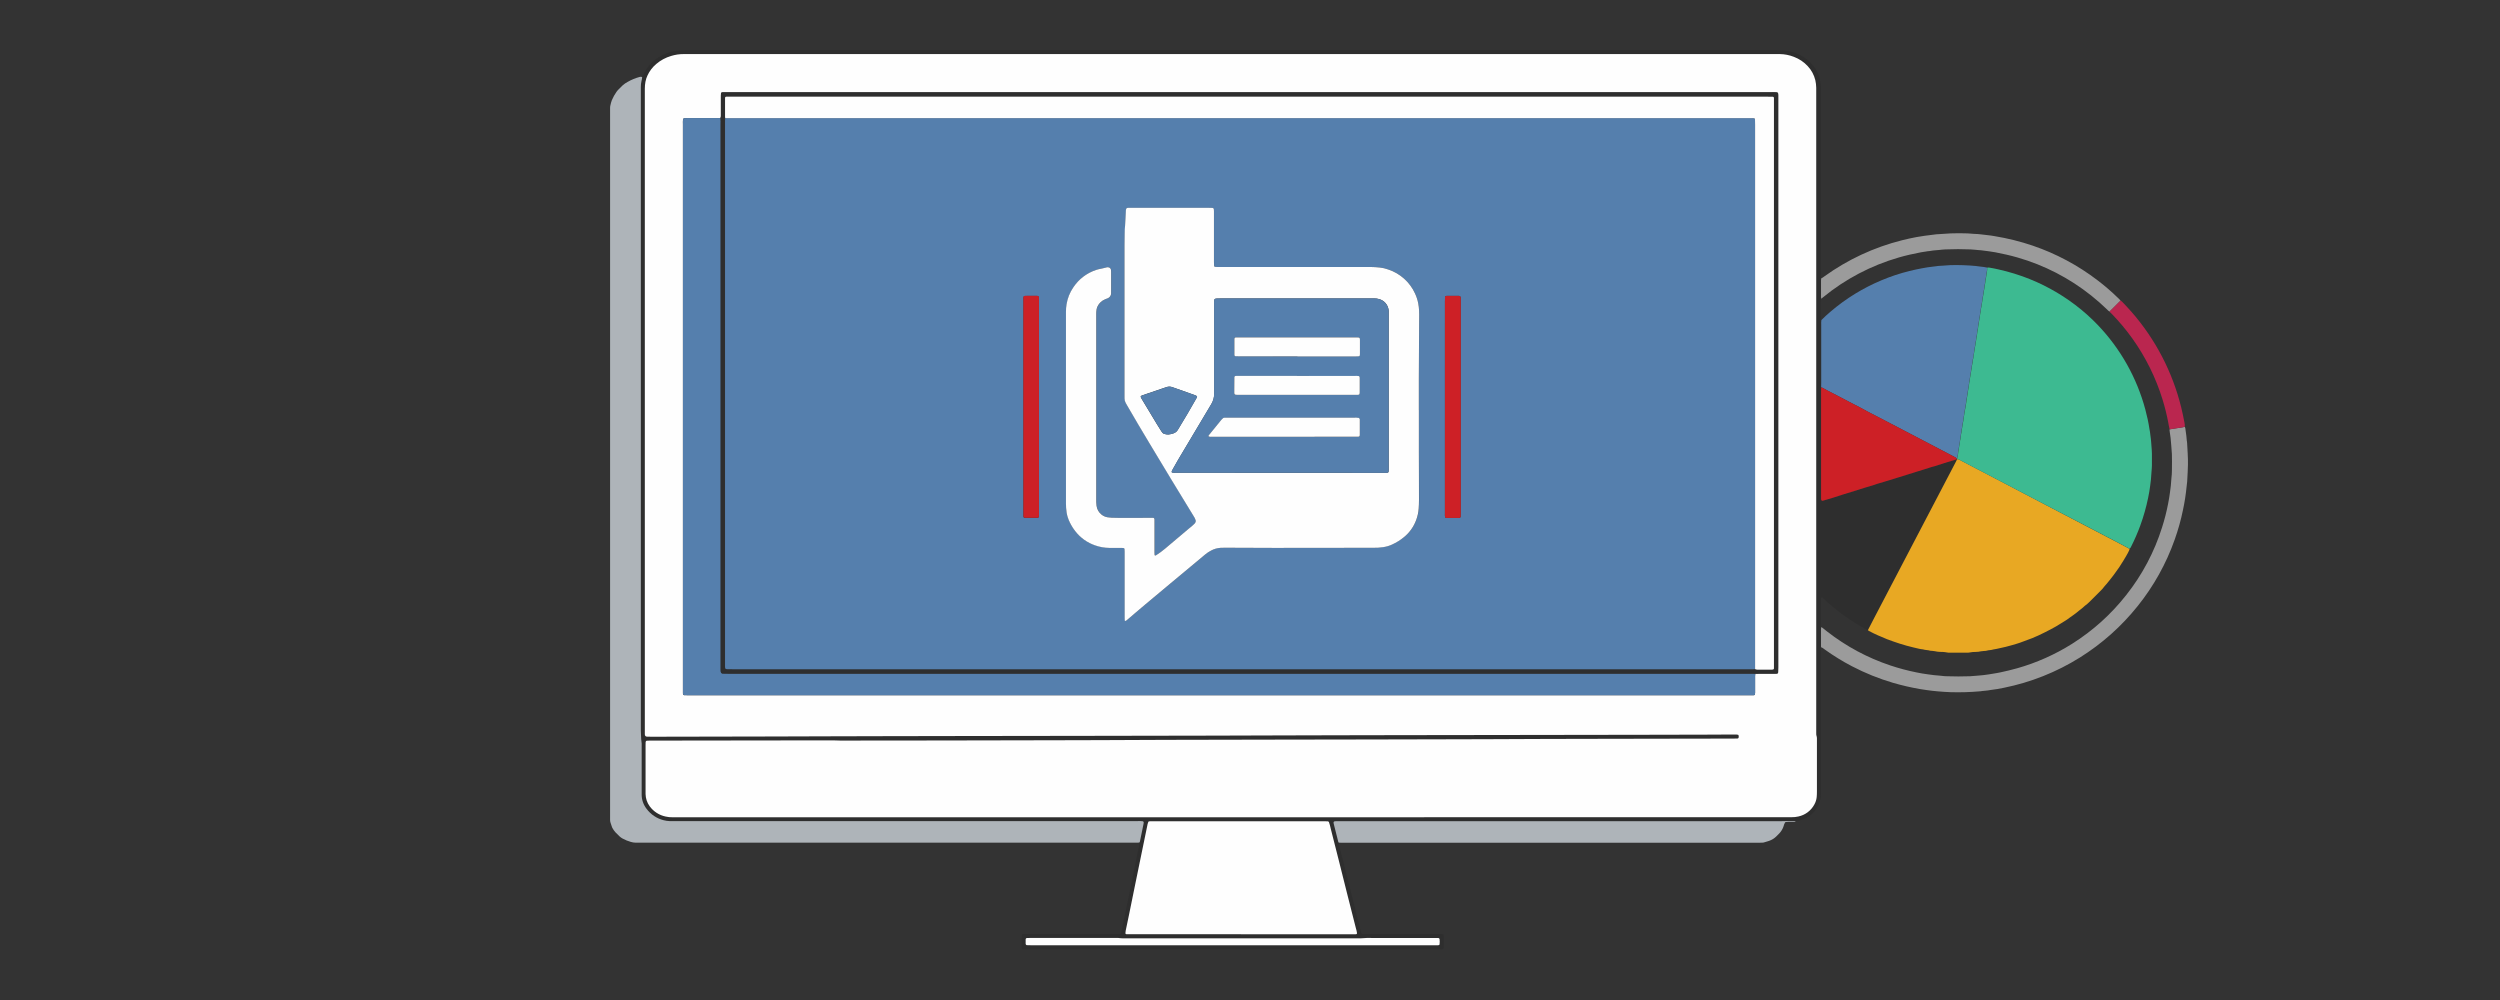 <?xml version="1.0" encoding="UTF-8"?>
<svg width="250px" height="100px" viewBox="0 0 250 100" version="1.1" xmlns="http://www.w3.org/2000/svg" xmlns:xlink="http://www.w3.org/1999/xlink">
    <rect x="0" y="0" width="250" height="100" fill="#333333" stroke="none"/>
    <!-- Generator: Sketch 53.2 (72643) - https://sketchapp.com -->
    <title>img-icon-product-content</title>
    <desc>Created with Sketch.</desc>
    <g id="img-icon-product-content" stroke="none" stroke-width="1" fill="none" fill-rule="evenodd">
        <g id="contendevelopment" transform="translate(61, 5)" fill-rule="nonzero">
            <path d="M121.111,59.725 C121.111,59.89 121.098,60.056 121.098,60.22 L121.098,69.208 L121.098,74.039 L121.098,74.4 C121.094,75.516 120.405,76.516 119.364,76.917 C119.112,77.018 118.848,77.084 118.578,77.112 C118.563,77.108 118.548,77.105 118.533,77.103 C118.217,77.103 117.9,77.089 117.585,77.103 C117.345,77.113 117.104,77.118 116.863,77.118 L73.071,77.118 L72.574,77.118 C72.529,77.118 72.484,77.127 72.446,77.13 C72.403,77.144 72.371,77.179 72.361,77.223 C72.361,77.266 72.365,77.309 72.372,77.351 C72.526,77.964 72.68,78.577 72.836,79.19 C72.848,79.217 72.864,79.242 72.883,79.264 C72.88,79.37 72.895,79.475 72.927,79.576 C73.085,80.204 73.245,80.831 73.405,81.458 C73.631,82.349 73.856,83.239 74.08,84.129 C74.304,85.019 74.526,85.911 74.746,86.804 C74.86,87.257 74.974,87.71 75.088,88.161 C75.099,88.205 75.117,88.246 75.13,88.29 C75.149,88.347 75.199,88.388 75.258,88.396 L75.71,88.396 L82.808,88.396 C82.958,88.396 83.108,88.396 83.258,88.407 C83.319,88.415 83.366,88.465 83.37,88.526 L83.37,89.791 C83.367,89.869 83.302,89.93 83.224,89.928 L83.091,89.935 L41.771,89.935 C41.605,89.935 41.44,89.935 41.274,89.926 C41.231,89.916 41.194,89.887 41.174,89.847 C41.155,89.68 41.151,88.703 41.174,88.493 C41.182,88.464 41.202,88.439 41.228,88.425 C41.254,88.41 41.283,88.403 41.313,88.403 L41.765,88.403 L50.807,88.403 C51.124,88.403 51.086,88.403 51.154,88.111 C51.237,87.76 51.3,87.404 51.373,87.05 C51.483,86.519 51.592,85.988 51.702,85.458 C51.802,84.971 51.902,84.485 52.001,83.998 C52.113,83.452 52.227,82.907 52.337,82.361 C52.443,81.847 52.544,81.334 52.649,80.811 C52.721,80.457 52.798,80.104 52.87,79.751 C52.897,79.622 52.919,79.484 52.94,79.35 C52.943,79.32 52.943,79.29 52.94,79.26 C52.969,79.226 52.989,79.185 52.997,79.141 L53.243,77.946 C53.282,77.754 53.322,77.56 53.361,77.37 C53.367,77.326 53.371,77.281 53.372,77.236 C53.363,77.192 53.334,77.155 53.294,77.136 C53.115,77.111 52.934,77.105 52.753,77.118 L6.228,77.118 L5.957,77.118 C5.762,77.11 5.568,77.082 5.378,77.033 C4.683,76.864 4.07,76.455 3.648,75.877 C3.33,75.468 3.16,74.965 3.165,74.447 L3.165,74.04 L3.165,69.79 C3.184,69.505 3.168,69.217 3.117,68.935 C3.117,68.649 3.081,68.365 3.081,68.079 L3.081,4.106 L3.081,3.699 C3.081,3.503 3.102,3.307 3.144,3.116 C3.183,2.986 3.206,2.852 3.212,2.717 C3.264,2.643 3.307,2.564 3.341,2.48 C3.684,1.684 4.286,1.027 5.05,0.616 C5.457,0.387 5.897,0.22 6.354,0.122 C6.709,0.052 7.069,0.014 7.431,0.009 L7.793,0.009 L116.492,0.009 C116.793,0.009 117.094,0.009 117.39,0.035 C117.993,0.084 118.578,0.259 119.109,0.548 C119.563,0.79 119.963,1.12 120.288,1.519 C120.615,1.916 120.85,2.38 120.977,2.878 C121.049,3.14 121.088,3.411 121.092,3.682 L121.092,4.179 L121.092,22.31 C121.08,22.49 121.087,22.672 121.112,22.85 C121.112,22.925 121.096,22.999 121.096,23.075 L121.096,24.654 C121.096,24.729 121.105,24.805 121.11,24.879 C121.11,24.983 121.093,25.087 121.093,25.191 L121.093,26.667 C121.092,26.742 121.095,26.817 121.102,26.891 C121.11,26.935 121.122,26.977 121.137,27.019 C121.117,27.184 121.112,27.349 121.12,27.515 L121.12,33.292 C121.12,33.443 121.114,33.593 121.11,33.743 C121.11,33.924 121.098,34.105 121.098,34.285 L121.098,38.988 L121.098,44.508 L121.098,44.779 L121.098,44.915 C121.098,45.044 121.183,45.118 121.298,45.078 C121.598,44.976 121.906,44.902 122.206,44.806 C122.607,44.678 123.007,44.549 123.412,44.421 C123.873,44.284 124.331,44.133 124.792,43.995 C125.209,43.866 125.62,43.72 126.042,43.61 C126.275,43.547 126.499,43.459 126.731,43.387 C126.962,43.316 127.193,43.259 127.423,43.182 C127.839,43.054 128.252,42.911 128.672,42.797 C129.092,42.683 129.474,42.54 129.879,42.423 C130.369,42.279 130.852,42.106 131.344,41.967 C131.72,41.861 132.084,41.711 132.466,41.625 C133.122,41.401 133.787,41.211 134.447,41.002 C134.517,40.974 134.589,40.954 134.664,40.94 L134.7,40.94 C134.66,41.021 134.623,41.103 134.58,41.183 L133.724,42.824 L131.622,46.848 L129.552,50.808 L127.003,55.687 C126.815,56.047 126.625,56.406 126.438,56.767 C126.223,57.18 126.009,57.594 125.796,58.01 C125.694,57.983 125.598,57.94 125.511,57.881 C124.018,57.071 122.637,56.07 121.402,54.904 C121.337,54.842 121.274,54.784 121.201,54.725 C121.188,54.721 121.175,54.721 121.162,54.725 C121.147,54.728 121.134,54.734 121.123,54.745 C121.114,54.757 121.109,54.771 121.11,54.786 L121.11,57.578 C121.114,57.622 121.121,57.665 121.133,57.707 C121.113,57.794 121.104,57.884 121.108,57.974 L121.108,59.635 C121.107,59.665 121.108,59.695 121.111,59.725 L121.111,59.725 Z M62.219,76.726 L117.702,76.726 L118.199,76.726 C118.41,76.729 118.621,76.706 118.827,76.658 C119.517,76.517 120.109,76.074 120.438,75.451 C120.563,75.226 120.642,74.979 120.669,74.723 C120.688,74.528 120.696,74.332 120.694,74.136 L120.694,69.071 L120.694,68.801 C120.695,68.757 120.688,68.713 120.673,68.672 C120.631,68.559 120.614,68.438 120.623,68.318 L120.623,67.821 L120.623,4.334 L120.623,3.791 C120.622,3.535 120.591,3.28 120.533,3.03 C120.406,2.501 120.143,2.014 119.771,1.618 C119.39,1.207 118.919,0.89 118.394,0.693 C117.944,0.517 117.466,0.422 116.982,0.415 L116.439,0.415 L7.823,0.415 L7.371,0.415 C6.948,0.414 6.528,0.476 6.124,0.601 C5.572,0.76 5.06,1.035 4.623,1.408 C4.253,1.717 3.954,2.102 3.748,2.538 C3.65,2.742 3.58,2.958 3.54,3.18 C3.499,3.402 3.478,3.628 3.479,3.854 L3.479,4.216 L3.479,67.929 L3.479,68.381 C3.479,68.426 3.479,68.471 3.487,68.516 C3.507,68.589 3.565,68.646 3.639,68.664 C3.804,68.664 3.97,68.676 4.135,68.676 L16.075,68.652 C17.958,68.647 19.842,68.641 21.725,68.634 L27.512,68.618 L34.612,68.605 L47.451,68.587 C51.717,68.581 55.982,68.573 60.247,68.564 C62.614,68.559 64.98,68.552 67.346,68.543 L73.089,68.527 L78.787,68.517 L88.78,68.503 L103.296,68.481 C105.391,68.481 107.488,68.476 109.587,68.467 C110.204,68.467 110.823,68.46 111.441,68.458 L112.662,68.458 C112.705,68.461 112.748,68.468 112.79,68.478 C112.821,68.484 112.845,68.507 112.85,68.537 C112.87,68.61 112.873,68.686 112.858,68.759 C112.858,68.793 112.802,68.852 112.772,68.852 C112.622,68.852 112.47,68.861 112.32,68.862 L108.116,68.869 L96.721,68.889 C95.455,68.889 94.189,68.893 92.923,68.899 L87.769,68.921 L83.564,68.933 L75.786,68.951 L67.105,68.965 L56.795,68.985 L54.217,68.993 L49.062,69.016 C47.66,69.021 46.259,69.025 44.857,69.028 L35.904,69.046 L28.126,69.059 C27.162,69.059 26.2,69.065 25.232,69.059 C24.264,69.052 23.273,69.088 22.295,69.039 C22.099,69.03 21.903,69.039 21.707,69.039 L7.689,69.059 L3.936,69.065 C3.847,69.065 3.757,69.065 3.665,69.075 C3.605,69.089 3.56,69.141 3.558,69.204 C3.558,69.309 3.551,69.414 3.551,69.52 L3.551,74.131 L3.551,74.402 C3.559,74.842 3.703,75.27 3.963,75.624 C4.35,76.153 4.918,76.519 5.559,76.651 C5.78,76.703 6.006,76.728 6.232,76.723 L6.775,76.723 L62.219,76.726 Z M63.105,88.418 L74.54,88.418 C74.569,88.418 74.599,88.412 74.629,88.409 C74.674,88.4 74.705,88.361 74.705,88.316 C74.68,88.137 74.639,87.961 74.584,87.789 C74.303,86.666 74.014,85.544 73.731,84.42 C73.447,83.297 73.161,82.143 72.874,81.005 C72.61,79.955 72.344,78.905 72.076,77.856 C72.031,77.635 71.972,77.417 71.897,77.204 C71.875,77.165 71.838,77.137 71.795,77.127 C71.674,77.127 71.553,77.119 71.434,77.119 L54.257,77.119 L53.986,77.119 C53.956,77.121 53.926,77.126 53.897,77.133 C53.867,77.136 53.841,77.156 53.829,77.184 C53.802,77.254 53.778,77.326 53.76,77.399 C53.691,77.722 53.632,78.047 53.56,78.372 L53.123,80.494 L52.833,81.906 L52.497,83.542 C52.394,84.044 52.292,84.545 52.191,85.047 C52.09,85.549 51.988,86.05 51.884,86.551 C51.78,87.053 51.674,87.553 51.571,88.054 C51.553,88.141 51.55,88.232 51.54,88.322 C51.545,88.366 51.578,88.402 51.622,88.411 L52.074,88.411 L63.105,88.418 Z M62.281,89.526 L82.31,89.526 L82.806,89.526 C82.836,89.528 82.865,89.522 82.892,89.51 C82.92,89.496 82.94,89.473 82.95,89.444 C82.974,89.265 82.974,89.084 82.95,88.905 C82.935,88.846 82.883,88.804 82.822,88.801 L82.37,88.801 L76.31,88.801 C75.904,88.784 75.496,88.795 75.092,88.834 C74.956,88.844 74.82,88.844 74.685,88.834 L51.267,88.834 C51.207,88.838 51.146,88.835 51.087,88.827 C50.908,88.797 50.727,88.787 50.546,88.797 L42.045,88.797 C41.924,88.797 41.803,88.797 41.682,88.806 C41.653,88.811 41.625,88.826 41.605,88.848 C41.584,88.87 41.571,88.898 41.567,88.928 L41.567,89.38 C41.567,89.394 41.575,89.409 41.576,89.424 C41.577,89.438 41.638,89.516 41.662,89.517 C41.828,89.517 41.993,89.529 42.159,89.529 L62.281,89.526 Z" id="Shape" fill="#2E2E2E"></path>
            <path d="M3.214,2.71 C3.208,2.846 3.185,2.98 3.146,3.11 C3.103,3.301 3.082,3.496 3.083,3.692 L3.083,4.099 L3.083,68.073 C3.083,68.359 3.117,68.643 3.119,68.929 C3.169,69.211 3.185,69.498 3.166,69.784 L3.166,74.034 L3.166,74.441 C3.161,74.958 3.332,75.462 3.649,75.871 C4.071,76.449 4.684,76.858 5.379,77.026 C5.569,77.075 5.763,77.104 5.958,77.111 L6.229,77.111 L52.751,77.111 C52.931,77.099 53.112,77.105 53.291,77.129 C53.332,77.148 53.361,77.185 53.37,77.229 C53.368,77.274 53.364,77.319 53.358,77.364 C53.321,77.557 53.28,77.749 53.24,77.939 L52.995,79.135 C52.986,79.179 52.966,79.22 52.937,79.254 C52.862,79.254 52.787,79.267 52.712,79.268 L52.305,79.268 L3.297,79.268 L2.574,79.268 C2.409,79.266 2.245,79.24 2.086,79.192 C1.796,79.112 1.516,78.997 1.253,78.851 C1.147,78.794 1.048,78.724 0.96,78.642 C0.82,78.505 0.682,78.367 0.542,78.229 C0.423,78.093 0.32,77.944 0.232,77.785 C0.21,77.745 0.194,77.701 0.182,77.657 C0.139,77.528 0.096,77.4 0.054,77.272 C0.025,77.186 0.01,77.096 0.009,77.006 L0.009,76.78 L0.009,76.418 L0.009,6.436 L0.009,5.803 C0.007,5.713 0.017,5.623 0.039,5.535 C0.075,5.358 0.125,5.184 0.187,5.015 C0.312,4.724 0.466,4.446 0.647,4.187 C0.69,4.125 0.737,4.066 0.787,4.01 C0.945,3.848 1.104,3.687 1.268,3.533 C1.415,3.404 1.576,3.291 1.749,3.198 C2.14,2.973 2.56,2.8 2.997,2.685 C3.07,2.666 3.147,2.675 3.214,2.71 L3.214,2.71 Z" id="Shape" fill="#AEB4B9"></path>
            <path d="M72.878,79.269 C72.859,79.247 72.843,79.222 72.831,79.195 C72.675,78.582 72.52,77.969 72.367,77.356 C72.36,77.314 72.356,77.271 72.356,77.228 C72.366,77.185 72.398,77.15 72.44,77.136 C72.485,77.136 72.53,77.123 72.569,77.123 L73.066,77.123 L116.857,77.123 C117.098,77.123 117.339,77.118 117.58,77.109 C117.896,77.096 118.212,77.109 118.528,77.109 C118.543,77.11 118.558,77.113 118.573,77.118 C118.527,77.157 118.469,77.181 118.408,77.183 L117.82,77.183 C117.745,77.183 117.67,77.188 117.596,77.197 C117.55,77.202 117.509,77.23 117.49,77.273 C117.466,77.328 117.437,77.381 117.416,77.437 C117.395,77.494 117.37,77.58 117.347,77.652 C117.26,77.909 117.117,78.144 116.929,78.341 C116.827,78.451 116.716,78.554 116.61,78.661 C116.413,78.849 116.178,78.992 115.922,79.082 C115.879,79.099 115.836,79.11 115.793,79.124 C115.296,79.276 115.436,79.264 114.955,79.272 L114.458,79.272 L73.334,79.272 C73.179,79.278 73.028,79.271 72.878,79.269 Z" id="Shape" fill="#AEB4B9"></path>
            <path d="M121.111,59.725 C121.106,59.696 121.102,59.666 121.101,59.636 L121.101,57.975 C121.097,57.885 121.105,57.795 121.125,57.708 C121.166,57.728 121.205,57.75 121.242,57.776 C121.396,57.897 121.546,58.021 121.702,58.142 C123.603,59.629 125.745,60.78 128.035,61.545 C128.892,61.831 129.765,62.063 130.65,62.241 C131.035,62.32 131.421,62.388 131.806,62.436 C132.191,62.485 132.576,62.549 132.973,62.565 C133.033,62.568 133.093,62.574 133.152,62.584 C133.332,62.609 133.512,62.622 133.693,62.625 C134.463,62.652 135.231,62.652 135.996,62.625 C136.433,62.608 136.865,62.544 137.302,62.516 C137.317,62.516 137.332,62.516 137.347,62.51 C137.511,62.488 137.676,62.468 137.84,62.444 C138.004,62.42 138.167,62.393 138.33,62.364 C138.568,62.323 138.807,62.29 139.042,62.236 C139.6,62.115 140.157,61.986 140.711,61.829 C142.653,61.279 144.506,60.454 146.213,59.378 C148.284,58.074 150.115,56.424 151.626,54.499 C153.22,52.488 154.431,50.202 155.202,47.754 C155.45,46.98 155.652,46.192 155.807,45.394 C155.889,44.996 155.952,44.594 156.004,44.191 C156.057,43.788 156.119,43.355 156.133,42.933 C156.134,42.888 156.138,42.843 156.144,42.798 C156.176,42.543 156.192,42.285 156.192,42.028 C156.192,41.742 156.201,41.455 156.199,41.169 C156.209,40.657 156.186,40.145 156.133,39.636 C156.133,39.591 156.126,39.546 156.122,39.501 C156.092,39.02 156.037,38.541 155.958,38.066 C155.955,38.023 155.955,37.98 155.958,37.937 C156.19,37.907 156.419,37.856 156.651,37.827 C156.854,37.801 157.056,37.758 157.259,37.733 C157.331,37.721 157.403,37.704 157.473,37.683 C157.498,37.721 157.516,37.762 157.528,37.805 C157.564,38.149 157.639,38.489 157.657,38.832 C157.657,38.938 157.682,39.042 157.694,39.146 C157.702,39.206 157.709,39.265 157.713,39.325 C157.747,40.033 157.809,40.738 157.795,41.446 C157.795,41.703 157.779,41.96 157.767,42.217 C157.761,42.382 157.749,42.548 157.741,42.713 C157.735,43 157.712,43.285 157.671,43.568 C157.671,43.598 157.663,43.629 157.66,43.658 C157.586,44.437 157.466,45.212 157.302,45.977 C157.094,46.994 156.814,47.996 156.465,48.974 C155.614,51.378 154.364,53.621 152.766,55.609 C151.144,57.637 149.191,59.376 146.989,60.753 C144.66,62.208 142.088,63.232 139.396,63.777 C138.955,63.873 138.509,63.947 138.061,63.998 C137.706,64.076 137.342,64.072 136.986,64.135 L136.941,64.135 C135.981,64.219 135.016,64.246 134.052,64.217 C133.631,64.197 133.209,64.179 132.79,64.136 C132.417,64.099 132.041,64.069 131.67,64.008 C131.448,63.969 131.223,63.942 131.001,63.906 C130.096,63.75 129.201,63.543 128.32,63.288 C126.89,62.868 125.504,62.309 124.183,61.619 C123.249,61.13 122.35,60.577 121.494,59.962 C121.408,59.901 121.324,59.834 121.237,59.779 C121.197,59.757 121.154,59.739 121.111,59.725 L121.111,59.725 Z" id="Shape" fill="#9B9B9B"></path>
            <path d="M121.116,24.87 C121.116,24.796 121.102,24.72 121.102,24.645 L121.102,23.066 C121.102,22.992 121.114,22.917 121.119,22.842 C121.228,22.789 121.33,22.724 121.423,22.648 C123.762,20.958 126.401,19.73 129.199,19.027 C129.682,18.906 130.166,18.796 130.655,18.707 C130.921,18.659 131.189,18.616 131.458,18.579 C131.816,18.523 132.177,18.499 132.534,18.442 C132.563,18.442 132.594,18.434 132.624,18.431 C133.105,18.399 133.585,18.361 134.067,18.339 C134.624,18.315 135.182,18.321 135.736,18.339 C135.872,18.339 136.007,18.357 136.141,18.366 C136.231,18.372 136.321,18.386 136.412,18.388 C136.865,18.395 137.311,18.467 137.763,18.516 C138.003,18.539 138.242,18.576 138.479,18.618 C139.772,18.831 141.046,19.149 142.287,19.57 C144.616,20.366 146.8,21.534 148.754,23.029 C149.475,23.577 150.161,24.168 150.808,24.801 C150.9,24.879 150.982,24.968 151.054,25.065 L149.957,26.16 C149.855,26.097 149.763,26.018 149.684,25.927 C149.186,25.444 148.665,24.987 148.123,24.555 C145.937,22.81 143.427,21.515 140.738,20.745 C140.014,20.536 139.279,20.375 138.54,20.231 C138.333,20.192 138.125,20.156 137.916,20.133 C137.542,20.093 137.171,20.021 136.794,20.004 C136.719,20.004 136.643,19.987 136.569,19.981 C136.403,19.967 136.239,19.949 136.073,19.941 C135.23,19.905 134.387,19.905 133.543,19.941 C133.437,19.943 133.332,19.949 133.227,19.962 C132.81,20.023 132.385,20.017 131.97,20.103 C131.684,20.12 131.405,20.198 131.121,20.225 C130.368,20.37 129.618,20.533 128.88,20.748 C126.108,21.548 123.528,22.905 121.297,24.735 C121.244,24.789 121.183,24.834 121.116,24.87 L121.116,24.87 Z" id="Shape" fill="#9B9B9B"></path>
            <path d="M149.956,26.154 L151.052,25.059 C151.134,25.1 151.207,25.157 151.265,25.227 C151.562,25.547 151.865,25.86 152.153,26.189 C154.547,28.928 156.25,32.201 157.12,35.734 C157.248,36.231 157.341,36.732 157.441,37.233 C157.477,37.379 157.49,37.53 157.479,37.681 C157.409,37.701 157.337,37.718 157.265,37.731 C157.061,37.755 156.861,37.797 156.658,37.824 C156.425,37.854 156.196,37.904 155.964,37.935 C155.896,37.704 155.868,37.465 155.822,37.229 C155.677,36.476 155.492,35.732 155.269,34.999 C154.595,32.793 153.567,30.711 152.225,28.836 C151.611,27.98 150.935,27.17 150.202,26.413 C150.11,26.337 150.027,26.25 149.956,26.154 L149.956,26.154 Z" id="Shape" fill="#BA264F"></path>
            <path d="M62.219,76.726 L6.78,76.726 L6.237,76.726 C6.011,76.73 5.785,76.706 5.564,76.654 C4.923,76.521 4.355,76.155 3.968,75.627 C3.707,75.271 3.564,74.841 3.558,74.4 L3.558,74.129 L3.558,69.517 C3.558,69.412 3.558,69.306 3.564,69.201 C3.567,69.139 3.611,69.086 3.672,69.073 C3.762,69.073 3.852,69.062 3.943,69.062 L7.696,69.056 L21.713,69.037 C21.909,69.037 22.106,69.029 22.301,69.037 C23.281,69.084 24.259,69.052 25.239,69.056 C26.218,69.06 27.164,69.056 28.132,69.056 L35.91,69.043 L44.864,69.025 C46.266,69.025 47.667,69.021 49.069,69.014 L54.223,68.991 L56.801,68.983 L67.111,68.962 L75.793,68.948 L83.57,68.93 L87.775,68.919 L92.93,68.897 C94.196,68.892 95.462,68.888 96.728,68.887 L108.122,68.866 L112.327,68.86 C112.477,68.86 112.628,68.86 112.779,68.849 C112.808,68.849 112.859,68.789 112.865,68.757 C112.879,68.683 112.876,68.607 112.857,68.535 C112.851,68.505 112.827,68.481 112.797,68.476 C112.754,68.466 112.711,68.459 112.668,68.455 L111.447,68.455 C110.83,68.455 110.211,68.463 109.593,68.464 C107.498,68.469 105.401,68.474 103.302,68.478 L88.787,68.5 L78.793,68.514 L73.095,68.525 L67.352,68.54 C64.986,68.547 62.62,68.554 60.254,68.562 C55.988,68.571 51.722,68.579 47.457,68.585 L34.619,68.603 L27.519,68.616 L21.731,68.631 C19.848,68.637 17.965,68.643 16.082,68.649 L4.142,68.673 C3.976,68.673 3.811,68.673 3.645,68.662 C3.571,68.645 3.513,68.59 3.491,68.518 C3.491,68.473 3.483,68.428 3.483,68.383 L3.483,67.931 L3.483,4.219 L3.483,3.857 C3.482,3.631 3.502,3.405 3.544,3.183 C3.584,2.96 3.654,2.745 3.751,2.541 C3.955,2.102 4.252,1.713 4.622,1.401 C5.059,1.028 5.571,0.752 6.123,0.593 C6.527,0.469 6.947,0.406 7.369,0.407 L7.821,0.407 L116.438,0.407 L116.981,0.407 C117.464,0.415 117.943,0.509 118.393,0.686 C118.917,0.883 119.389,1.199 119.769,1.61 C120.142,2.007 120.405,2.493 120.532,3.022 C120.59,3.272 120.62,3.527 120.622,3.784 L120.622,4.327 L120.622,67.813 L120.622,68.31 C120.613,68.43 120.63,68.551 120.672,68.664 C120.686,68.706 120.693,68.749 120.692,68.793 L120.692,69.064 L120.692,74.129 C120.695,74.325 120.686,74.52 120.668,74.715 C120.641,74.971 120.562,75.219 120.437,75.443 C120.107,76.066 119.516,76.509 118.826,76.65 C118.62,76.698 118.409,76.721 118.198,76.718 L117.701,76.718 L62.219,76.726 Z M114.529,62.376 C114.679,62.376 114.83,62.367 114.98,62.366 L116.472,62.366 C116.548,62.366 116.623,62.366 116.698,62.359 C116.759,62.352 116.807,62.304 116.815,62.243 C116.815,62.077 116.825,61.911 116.825,61.746 L116.825,4.87 L116.825,4.508 C116.825,4.463 116.825,4.418 116.818,4.373 C116.818,4.357 116.81,4.343 116.807,4.329 C116.789,4.289 116.755,4.257 116.714,4.242 C116.534,4.223 116.353,4.219 116.173,4.229 L11.28,4.229 C11.251,4.229 11.221,4.238 11.192,4.241 C11.149,4.254 11.116,4.289 11.106,4.333 C11.106,4.408 11.094,4.483 11.094,4.558 L11.094,6.321 L11.094,6.636 C11.086,6.696 11.072,6.755 11.054,6.812 L10.783,6.812 L7.837,6.812 C7.701,6.812 7.566,6.812 7.43,6.821 C7.368,6.825 7.316,6.869 7.301,6.929 C7.285,7.094 7.281,7.26 7.289,7.426 L7.289,63.939 L7.289,64.346 C7.293,64.375 7.299,64.404 7.307,64.433 C7.325,64.473 7.359,64.504 7.402,64.518 C7.583,64.518 7.762,64.528 7.943,64.528 L113.88,64.528 L114.332,64.528 C114.362,64.529 114.392,64.525 114.421,64.515 C114.446,64.503 114.481,64.482 114.487,64.458 C114.503,64.4 114.511,64.34 114.511,64.28 L114.511,62.833 C114.505,62.681 114.511,62.528 114.529,62.376 L114.529,62.376 Z" id="Shape" fill="#FEFEFE"></path>
            <path d="M125.793,58.011 C126.007,57.597 126.221,57.182 126.435,56.768 C126.623,56.407 126.811,56.048 127,55.688 L129.55,50.81 L131.622,46.848 L133.735,42.808 L134.592,41.168 C134.633,41.088 134.671,41.006 134.711,40.925 L134.72,40.925 C134.779,40.913 134.841,40.922 134.895,40.949 L135.814,41.432 L139.537,43.377 L143.607,45.512 L147.487,47.54 L150.928,49.337 C151.274,49.518 151.619,49.704 151.964,49.888 C151.949,49.946 151.93,50.003 151.907,50.058 C151.748,50.4 151.544,50.717 151.354,51.042 C151.226,51.263 151.086,51.477 150.945,51.69 C150.837,51.853 150.721,52.011 150.606,52.169 L150.314,52.571 C150.186,52.753 150.027,52.92 149.894,53.103 C149.814,53.212 149.729,53.317 149.638,53.417 C149.584,53.47 149.534,53.526 149.487,53.585 C149.326,53.804 149.145,54.007 148.947,54.193 C148.596,54.546 148.242,54.894 147.889,55.244 C147.827,55.31 147.76,55.371 147.689,55.426 C147.551,55.521 147.422,55.628 147.303,55.745 C147.175,55.873 147.013,55.96 146.88,56.082 C146.674,56.258 146.46,56.423 146.238,56.577 C146.068,56.705 145.886,56.81 145.724,56.945 C145.688,56.973 145.651,56.997 145.611,57.02 C145.446,57.122 145.277,57.224 145.112,57.329 C144.771,57.55 144.419,57.754 144.058,57.94 C143.842,58.048 143.629,58.161 143.416,58.268 C143.024,58.46 142.634,58.653 142.226,58.813 C141.817,58.974 141.412,59.127 141,59.27 C140.73,59.364 140.455,59.442 140.179,59.521 C139.781,59.632 139.382,59.742 138.866,59.843 C138.704,59.875 138.545,59.921 138.379,59.937 C138.206,59.988 138.027,60.018 137.846,60.027 C137.831,60.028 137.817,60.032 137.803,60.037 C137.658,60.08 137.508,60.103 137.357,60.102 C137.267,60.103 137.177,60.112 137.089,60.132 C136.913,60.174 136.733,60.194 136.552,60.192 C136.357,60.19 136.161,60.209 135.969,60.247 C135.866,60.268 135.76,60.275 135.655,60.27 L134.163,60.27 C133.937,60.283 133.711,60.263 133.49,60.213 C133.431,60.201 133.371,60.195 133.31,60.197 C133.19,60.197 133.069,60.187 132.948,60.186 C132.798,60.179 132.649,60.158 132.503,60.124 C132.341,60.092 132.174,60.087 132.01,60.07 C131.995,60.068 131.98,60.064 131.966,60.059 C131.88,60.032 131.791,60.016 131.7,60.011 C131.625,60.009 131.55,59.999 131.477,59.98 C131.347,59.943 131.213,59.919 131.078,59.91 C131.018,59.902 130.959,59.89 130.901,59.875 C130.695,59.828 130.49,59.781 130.286,59.73 C129.849,59.618 129.41,59.512 128.982,59.367 L128.341,59.151 C127.898,59.003 127.463,58.832 127.039,58.637 C126.971,58.605 126.899,58.581 126.831,58.551 C126.498,58.409 126.176,58.247 125.857,58.074 C125.833,58.056 125.811,58.035 125.793,58.011 L125.793,58.011 Z" id="Shape" fill="#E8A823"></path>
            <path d="M63.104,88.418 L52.075,88.418 L51.624,88.418 C51.58,88.41 51.546,88.374 51.541,88.33 C51.552,88.24 51.554,88.15 51.572,88.061 C51.675,87.561 51.781,87.06 51.885,86.559 C51.989,86.058 52.09,85.556 52.192,85.054 C52.295,84.552 52.396,84.052 52.498,83.55 C52.609,83.005 52.721,82.459 52.834,81.914 L53.124,80.502 L53.561,78.38 C53.628,78.055 53.689,77.73 53.761,77.406 C53.78,77.334 53.803,77.262 53.831,77.192 C53.842,77.164 53.868,77.144 53.899,77.141 C53.928,77.134 53.957,77.129 53.987,77.127 L54.258,77.127 L71.431,77.127 C71.552,77.127 71.673,77.127 71.792,77.134 C71.835,77.145 71.872,77.173 71.895,77.211 C71.969,77.424 72.029,77.642 72.073,77.863 C72.344,78.913 72.61,79.963 72.872,81.013 C73.158,82.152 73.441,83.29 73.728,84.428 C74.016,85.565 74.302,86.673 74.582,87.797 C74.637,87.969 74.677,88.145 74.703,88.323 C74.703,88.369 74.671,88.408 74.627,88.417 C74.597,88.417 74.568,88.426 74.537,88.426 L63.104,88.426 L63.104,88.418 Z" id="Shape" fill="#FEFEFE"></path>
            <path d="M134.715,40.928 L134.706,40.928 L134.671,40.928 C134.685,40.884 134.672,40.836 134.637,40.807 C134.589,40.77 134.538,40.737 134.485,40.709 C133.94,40.422 133.389,40.142 132.846,39.849 C132.223,39.514 131.589,39.201 130.965,38.866 C130.275,38.495 129.574,38.147 128.884,37.778 C127.914,37.265 126.935,36.763 125.959,36.257 C125.798,36.173 125.635,36.096 125.479,36 C125.14,35.804 124.788,35.632 124.44,35.453 C124.239,35.35 124.039,35.246 123.839,35.141 L122.319,34.345 C121.96,34.156 121.592,33.982 121.241,33.775 C121.2,33.756 121.156,33.741 121.112,33.731 C121.112,33.581 121.123,33.431 121.123,33.281 L121.123,27.503 C121.114,27.338 121.12,27.172 121.139,27.008 C121.436,26.707 121.749,26.425 122.07,26.151 C123.585,24.857 125.291,23.806 127.129,23.037 C128.044,22.649 128.988,22.336 129.953,22.098 C130.363,21.998 130.773,21.906 131.189,21.831 C131.575,21.762 131.96,21.691 132.345,21.656 C132.388,21.654 132.431,21.65 132.473,21.642 C132.728,21.599 132.985,21.574 133.244,21.569 C133.425,21.558 133.604,21.544 133.784,21.531 C133.874,21.531 133.964,21.517 134.055,21.513 C134.899,21.493 135.744,21.521 136.584,21.599 C136.645,21.599 136.704,21.617 136.763,21.624 C136.853,21.636 136.941,21.653 137.031,21.658 C137.257,21.675 137.481,21.709 137.701,21.759 C137.719,21.909 137.709,22.061 137.672,22.207 C137.608,22.455 137.614,22.721 137.543,22.961 C137.528,23.171 137.498,23.379 137.452,23.585 C137.432,23.688 137.436,23.795 137.411,23.897 C137.378,24.043 137.354,24.192 137.341,24.341 C137.334,24.401 137.323,24.46 137.307,24.518 C137.284,24.606 137.269,24.695 137.263,24.785 C137.243,25.07 137.159,25.346 137.135,25.633 C137.098,25.763 137.075,25.897 137.068,26.032 C137.066,26.075 137.06,26.118 137.049,26.16 C137.013,26.306 136.989,26.455 136.977,26.605 C136.959,26.753 136.916,26.9 136.903,27.049 C136.88,27.318 136.796,27.579 136.785,27.851 C136.699,28.141 136.713,28.447 136.636,28.74 C136.609,28.84 136.618,28.95 136.593,29.052 C136.56,29.198 136.536,29.346 136.523,29.496 C136.516,29.556 136.504,29.615 136.488,29.673 C136.465,29.76 136.451,29.85 136.446,29.94 C136.424,30.225 136.343,30.501 136.317,30.787 C136.28,30.918 136.258,31.052 136.252,31.187 C136.249,31.23 136.242,31.273 136.231,31.315 C136.195,31.461 136.171,31.609 136.159,31.759 C136.14,31.908 136.098,32.055 136.085,32.204 C136.062,32.473 135.978,32.734 135.965,33.006 C135.879,33.296 135.895,33.602 135.817,33.894 C135.786,34.01 135.79,34.133 135.764,34.25 C135.741,34.353 135.723,34.456 135.713,34.561 C135.709,34.636 135.699,34.71 135.68,34.783 C135.647,34.914 135.627,35.048 135.619,35.183 C135.613,35.258 135.602,35.332 135.585,35.406 C135.559,35.523 135.539,35.642 135.526,35.761 C135.508,35.89 135.467,36.026 135.456,36.16 C135.433,36.446 135.35,36.722 135.327,37.008 C135.32,37.127 135.273,37.243 135.263,37.362 C135.24,37.632 135.158,37.894 135.145,38.165 C135.059,38.455 135.078,38.762 134.994,39.052 C134.994,39.248 134.92,39.437 134.904,39.63 C134.879,39.915 134.791,40.189 134.783,40.477 C134.777,40.52 134.768,40.563 134.755,40.605 C134.753,40.721 134.734,40.825 134.715,40.928 Z" id="Shape" fill="#557FAD"></path>
            <path d="M121.115,33.735 C121.159,33.745 121.202,33.76 121.243,33.779 C121.594,33.984 121.961,34.164 122.322,34.349 L123.842,35.145 C124.042,35.249 124.242,35.353 124.443,35.457 C124.791,35.635 125.142,35.807 125.481,36.004 C125.638,36.094 125.801,36.172 125.961,36.261 C126.937,36.766 127.917,37.265 128.886,37.782 C129.577,38.15 130.278,38.498 130.967,38.869 C131.59,39.205 132.226,39.518 132.848,39.853 C133.391,40.146 133.942,40.426 134.488,40.713 C134.541,40.741 134.592,40.774 134.639,40.811 C134.674,40.84 134.688,40.888 134.674,40.931 C134.6,40.945 134.527,40.965 134.457,40.993 C133.797,41.202 133.132,41.392 132.476,41.616 C132.091,41.707 131.73,41.852 131.354,41.958 C130.861,42.097 130.379,42.27 129.889,42.414 C129.484,42.532 129.086,42.671 128.682,42.788 C128.278,42.905 127.849,43.045 127.433,43.173 C127.203,43.245 126.971,43.301 126.741,43.378 C126.511,43.455 126.285,43.538 126.053,43.601 C125.63,43.714 125.221,43.857 124.802,43.986 C124.341,44.124 123.883,44.275 123.422,44.412 C123.018,44.531 122.617,44.662 122.216,44.797 C121.916,44.893 121.608,44.967 121.309,45.069 C121.192,45.109 121.112,45.041 121.108,44.906 L121.108,44.77 L121.108,44.499 L121.108,38.979 L121.108,34.276 C121.102,34.096 121.11,33.916 121.115,33.735 Z" id="Shape" fill="#CD2026"></path>
            <path d="M62.28,89.526 L42.157,89.526 C41.992,89.526 41.826,89.519 41.661,89.515 C41.636,89.515 41.576,89.448 41.575,89.421 C41.573,89.394 41.566,89.391 41.566,89.377 L41.566,88.925 C41.569,88.895 41.583,88.867 41.604,88.846 C41.624,88.823 41.651,88.808 41.681,88.803 C41.802,88.797 41.923,88.794 42.043,88.794 L50.545,88.794 C50.726,88.784 50.907,88.794 51.086,88.824 C51.145,88.833 51.205,88.835 51.265,88.832 L74.69,88.832 C74.825,88.841 74.961,88.841 75.097,88.832 C75.502,88.793 75.909,88.781 76.315,88.798 L82.375,88.798 L82.827,88.798 C82.888,88.801 82.94,88.843 82.955,88.902 C82.979,89.081 82.979,89.263 82.955,89.442 C82.946,89.47 82.925,89.494 82.898,89.507 C82.871,89.519 82.841,89.525 82.812,89.524 L82.315,89.524 L62.28,89.526 Z" id="Shape" fill="#FEFEFE"></path>
            <path d="M114.529,62.376 C114.512,62.526 114.506,62.677 114.512,62.828 L114.512,64.275 C114.512,64.335 114.504,64.395 114.489,64.453 C114.489,64.476 114.449,64.498 114.422,64.51 C114.394,64.52 114.363,64.524 114.333,64.523 L113.881,64.523 L7.952,64.523 C7.771,64.523 7.592,64.523 7.411,64.512 C7.368,64.499 7.334,64.468 7.316,64.428 C7.308,64.399 7.302,64.37 7.298,64.34 L7.298,63.933 L7.298,7.421 C7.29,7.255 7.294,7.089 7.31,6.924 C7.325,6.864 7.377,6.82 7.439,6.816 C7.575,6.816 7.71,6.808 7.846,6.807 L10.785,6.807 L11.055,6.807 C11.078,7.002 11.084,7.198 11.073,7.394 L11.073,25.027 L11.073,61.603 L11.073,62.01 C11.073,62.055 11.073,62.1 11.081,62.145 C11.086,62.174 11.092,62.204 11.1,62.232 C11.123,62.289 11.17,62.331 11.229,62.348 C11.424,62.348 11.614,62.358 11.816,62.358 L113.806,62.358 L114.258,62.358 C114.348,62.366 114.439,62.372 114.529,62.376 Z" id="Shape" fill="#557FAD"></path>
            <path d="M114.529,62.376 C114.439,62.376 114.348,62.366 114.258,62.364 L113.806,62.364 L11.805,62.364 C11.61,62.364 11.42,62.364 11.219,62.354 C11.16,62.338 11.113,62.295 11.09,62.239 C11.082,62.21 11.076,62.181 11.071,62.151 C11.071,62.106 11.064,62.061 11.063,62.017 L11.063,61.61 L11.063,25.033 L11.063,7.4 C11.074,7.205 11.068,7.008 11.045,6.814 C11.063,6.756 11.077,6.697 11.085,6.638 C11.091,6.532 11.085,6.427 11.085,6.322 L11.085,4.559 C11.085,4.485 11.093,4.409 11.097,4.334 C11.107,4.291 11.14,4.256 11.183,4.242 C11.212,4.242 11.242,4.23 11.271,4.23 L116.164,4.23 C116.344,4.22 116.525,4.224 116.705,4.243 C116.746,4.259 116.78,4.29 116.798,4.331 C116.798,4.346 116.807,4.36 116.809,4.374 C116.809,4.419 116.815,4.464 116.816,4.509 L116.816,4.871 L116.816,61.747 C116.816,61.913 116.816,62.078 116.806,62.244 C116.798,62.305 116.75,62.353 116.689,62.361 C116.615,62.361 116.539,62.367 116.463,62.367 L114.98,62.367 C114.829,62.366 114.675,62.372 114.529,62.376 Z M114.509,61.911 C114.579,61.939 114.654,61.953 114.73,61.952 L116.177,61.952 C116.22,61.949 116.263,61.944 116.305,61.937 C116.346,61.92 116.377,61.886 116.39,61.845 L116.39,61.303 L116.39,5.326 L116.39,4.963 L116.39,4.782 C116.391,4.721 116.346,4.669 116.285,4.662 C116.104,4.662 115.923,4.655 115.743,4.655 L11.749,4.655 L11.614,4.655 C11.553,4.658 11.504,4.707 11.5,4.768 L11.5,6.667 C11.503,6.71 11.508,6.753 11.516,6.796 C11.51,6.87 11.5,6.946 11.497,7.02 L11.497,7.427 L11.497,61.222 L11.497,61.674 C11.497,61.717 11.503,61.76 11.514,61.802 C11.524,61.83 11.543,61.855 11.568,61.871 C11.594,61.888 11.623,61.897 11.654,61.897 C11.85,61.897 12.045,61.905 12.242,61.905 L113.876,61.905 L114.328,61.905 C114.389,61.923 114.449,61.915 114.509,61.91 L114.509,61.911 Z" id="Shape" fill="#2E2E2E"></path>
            <path d="M137.712,21.76 C137.801,21.749 137.892,21.752 137.981,21.768 C139.093,21.966 140.187,22.256 141.251,22.634 C143.141,23.31 144.916,24.271 146.515,25.484 C147.321,26.093 148.076,26.766 148.775,27.496 C151.047,29.869 152.683,32.777 153.533,35.951 C153.711,36.605 153.851,37.269 153.951,37.939 C154.026,38.262 154.031,38.596 154.09,38.922 C154.103,39.012 154.111,39.102 154.114,39.192 C154.135,39.463 154.157,39.732 154.176,40.003 C154.185,40.124 154.191,40.245 154.191,40.364 L154.191,41.539 C154.191,41.72 154.171,41.899 154.159,42.08 C154.159,42.156 154.143,42.231 154.141,42.305 C154.121,42.742 154.078,43.177 154.013,43.61 C153.965,43.995 153.896,44.38 153.817,44.765 C153.624,45.71 153.362,46.639 153.032,47.545 C152.769,48.266 152.463,48.971 152.115,49.657 C152.083,49.741 152.031,49.817 151.964,49.877 C151.619,49.694 151.274,49.509 150.928,49.327 L147.487,47.529 L143.607,45.512 L139.528,43.377 L135.805,41.432 L134.886,40.949 C134.832,40.922 134.77,40.913 134.711,40.925 C134.73,40.822 134.75,40.718 134.77,40.616 C134.783,40.574 134.792,40.531 134.798,40.487 C134.806,40.2 134.895,39.925 134.919,39.64 C134.936,39.446 135.005,39.255 135.009,39.062 C135.094,38.772 135.074,38.465 135.16,38.175 C135.173,37.904 135.255,37.643 135.279,37.372 C135.289,37.253 135.335,37.138 135.343,37.018 C135.361,36.732 135.442,36.456 135.471,36.171 C135.481,36.042 135.523,35.905 135.542,35.771 C135.554,35.652 135.574,35.533 135.601,35.416 C135.617,35.343 135.629,35.268 135.634,35.194 C135.642,35.059 135.663,34.924 135.696,34.793 C135.714,34.72 135.725,34.646 135.728,34.571 C135.739,34.467 135.756,34.363 135.779,34.26 C135.805,34.144 135.801,34.019 135.832,33.905 C135.91,33.613 135.895,33.306 135.981,33.016 C135.992,32.745 136.076,32.485 136.1,32.214 C136.113,32.065 136.155,31.919 136.175,31.77 C136.186,31.62 136.21,31.471 136.247,31.325 C136.258,31.283 136.265,31.24 136.267,31.197 C136.274,31.062 136.295,30.928 136.333,30.798 C136.354,30.513 136.435,30.237 136.461,29.95 C136.467,29.86 136.481,29.771 136.503,29.683 C136.52,29.625 136.531,29.566 136.538,29.506 C136.551,29.357 136.575,29.208 136.609,29.062 C136.633,28.96 136.624,28.85 136.651,28.75 C136.728,28.458 136.715,28.152 136.8,27.861 C136.812,27.591 136.895,27.33 136.918,27.059 C136.931,26.91 136.975,26.764 136.993,26.615 C137.004,26.465 137.028,26.316 137.064,26.171 C137.075,26.129 137.082,26.086 137.084,26.042 C137.091,25.907 137.113,25.773 137.15,25.643 C137.171,25.358 137.254,25.082 137.279,24.796 C137.285,24.705 137.299,24.616 137.323,24.529 C137.338,24.47 137.349,24.411 137.356,24.351 C137.37,24.202 137.393,24.053 137.427,23.907 C137.451,23.806 137.447,23.698 137.468,23.595 C137.513,23.39 137.544,23.181 137.559,22.971 C137.633,22.726 137.628,22.465 137.687,22.218 C137.724,22.068 137.732,21.913 137.712,21.76 L137.712,21.76 Z" id="Shape" fill="#3DBA91"></path>
            <path d="M114.509,61.91 C114.449,61.91 114.39,61.923 114.33,61.924 L113.878,61.924 L12.248,61.924 C12.052,61.924 11.857,61.924 11.66,61.916 C11.63,61.916 11.6,61.907 11.574,61.891 C11.549,61.874 11.53,61.85 11.52,61.821 C11.509,61.779 11.504,61.736 11.504,61.693 L11.504,61.241 L11.504,7.447 L11.504,7.04 C11.504,6.965 11.516,6.889 11.523,6.815 L114.204,6.815 C114.264,6.815 114.324,6.815 114.383,6.824 C114.444,6.828 114.494,6.875 114.502,6.936 C114.502,7.117 114.511,7.296 114.511,7.477 L114.511,61.418 C114.512,61.579 114.509,61.744 114.509,61.91 Z M80.888,36.004 L80.888,36.004 L80.888,32.884 C80.888,31.829 80.888,30.773 80.902,29.719 C80.915,28.634 80.915,27.548 80.923,26.463 C80.924,26.206 80.911,25.949 80.883,25.693 C80.835,25.228 80.709,24.773 80.51,24.35 C79.989,23.211 79.017,22.341 77.828,21.949 C77.558,21.851 77.278,21.786 76.993,21.754 C76.678,21.723 76.363,21.699 76.046,21.699 L70.936,21.699 L61.123,21.699 L60.716,21.699 C60.656,21.699 60.595,21.699 60.536,21.69 C60.475,21.687 60.423,21.642 60.414,21.581 C60.414,21.446 60.403,21.31 60.403,21.175 L60.403,17.467 L60.403,16.11 C60.403,16.036 60.394,15.96 60.39,15.885 C60.39,15.858 60.324,15.803 60.296,15.798 C60.162,15.779 60.026,15.775 59.89,15.784 L52.15,15.784 L51.788,15.784 C51.758,15.787 51.729,15.793 51.699,15.799 C51.665,15.799 51.649,15.825 51.635,15.856 C51.612,15.912 51.599,15.971 51.598,16.032 C51.581,16.318 51.567,16.603 51.553,16.889 C51.541,17.115 51.538,17.341 51.517,17.566 C51.494,17.823 51.48,18.08 51.475,18.336 C51.467,18.743 51.46,19.15 51.459,19.557 L51.459,28.511 L51.459,34.571 C51.459,35.064 51.459,35.085 51.725,35.552 C52.452,36.802 53.188,38.048 53.931,39.288 C55.407,41.741 56.891,44.189 58.383,46.632 C58.424,46.695 58.462,46.76 58.496,46.827 C58.529,46.894 58.556,46.965 58.576,47.038 C58.586,47.08 58.586,47.124 58.576,47.166 C58.558,47.24 58.521,47.308 58.468,47.362 C58.404,47.427 58.34,47.491 58.27,47.547 C58.11,47.683 57.945,47.817 57.784,47.953 C57.022,48.593 56.261,49.235 55.501,49.879 C55.224,50.112 54.931,50.327 54.624,50.521 C54.599,50.538 54.57,50.548 54.541,50.551 C54.51,50.555 54.482,50.536 54.474,50.507 C54.466,50.417 54.461,50.327 54.461,50.237 L54.461,47.252 L54.461,46.936 C54.461,46.831 54.402,46.781 54.286,46.777 L54.015,46.777 C53.608,46.777 53.201,46.787 52.794,46.788 L50.985,46.788 C50.714,46.788 50.443,46.782 50.171,46.77 C50.036,46.764 49.901,46.75 49.767,46.728 C49.543,46.692 49.332,46.597 49.156,46.453 C48.881,46.235 48.704,45.916 48.663,45.567 C48.638,45.343 48.628,45.117 48.635,44.891 L48.635,34.264 L48.635,28.204 L48.635,26.395 C48.631,26.244 48.642,26.094 48.667,25.945 C48.676,25.885 48.691,25.827 48.71,25.77 C48.783,25.571 48.899,25.39 49.049,25.241 C49.19,25.104 49.355,24.995 49.537,24.921 C49.624,24.893 49.71,24.861 49.794,24.824 C49.979,24.745 50.105,24.572 50.123,24.372 L50.123,24.191 L50.123,22.156 C50.123,22.096 50.118,22.035 50.107,21.976 C50.092,21.869 50.016,21.78 49.913,21.746 C49.843,21.719 49.765,21.714 49.691,21.731 C49.545,21.767 49.401,21.813 49.253,21.839 C49.105,21.863 48.958,21.896 48.813,21.936 C48.741,21.957 48.668,21.976 48.597,22.001 C47.675,22.311 46.882,22.92 46.344,23.731 C45.993,24.242 45.76,24.825 45.662,25.438 C45.625,25.676 45.606,25.917 45.606,26.158 L45.606,28.645 L45.606,41.441 L45.606,45.375 C45.606,45.661 45.626,45.947 45.668,46.23 C45.703,46.484 45.77,46.732 45.868,46.969 C46.034,47.374 46.254,47.755 46.523,48.101 C47.042,48.771 47.75,49.272 48.555,49.537 C48.997,49.69 49.461,49.772 49.929,49.779 L51.15,49.779 C51.224,49.779 51.3,49.786 51.374,49.791 C51.418,49.804 51.451,49.838 51.463,49.881 C51.463,49.971 51.476,50.061 51.476,50.152 L51.476,51.87 L51.476,53.498 L51.476,55.081 L51.476,56.708 C51.476,56.813 51.476,56.918 51.485,57.024 C51.485,57.053 51.509,57.074 51.544,57.079 C51.557,57.083 51.572,57.083 51.585,57.079 C51.624,57.058 51.662,57.033 51.697,57.006 C51.995,56.749 52.292,56.492 52.595,56.235 C52.898,55.978 53.214,55.708 53.526,55.447 C54.382,54.73 55.238,54.015 56.094,53.302 L58.596,51.218 L59.532,50.435 C59.717,50.28 59.919,50.146 60.134,50.037 C60.428,49.879 60.752,49.788 61.084,49.77 C61.235,49.77 61.386,49.761 61.536,49.761 C63.18,49.761 64.822,49.779 66.465,49.779 C69.766,49.779 73.067,49.775 76.368,49.767 C76.7,49.776 77.032,49.753 77.359,49.698 C77.658,49.655 77.949,49.569 78.223,49.441 C78.649,49.249 79.048,49 79.409,48.703 C79.974,48.244 80.402,47.638 80.644,46.951 C80.774,46.597 80.854,46.226 80.881,45.85 C80.899,45.564 80.913,45.279 80.911,44.992 C80.905,43.409 80.911,41.828 80.901,40.242 C80.879,38.836 80.888,37.424 80.888,36.004 Z M83.491,35.687 L83.491,41.109 L83.491,46.349 C83.481,46.47 83.488,46.59 83.51,46.709 C83.52,46.737 83.54,46.761 83.566,46.776 C83.593,46.79 83.623,46.797 83.654,46.796 L84.918,46.796 C84.996,46.795 85.06,46.736 85.067,46.659 C85.067,46.509 85.076,46.358 85.076,46.208 L85.076,25.199 L85.076,24.792 C85.073,24.762 85.069,24.732 85.062,24.703 C85.048,24.661 85.017,24.626 84.977,24.606 C84.949,24.596 84.919,24.589 84.889,24.585 L83.669,24.585 C83.654,24.585 83.64,24.591 83.624,24.593 C83.564,24.602 83.516,24.648 83.505,24.708 C83.505,24.858 83.493,25.009 83.493,25.159 C83.492,28.668 83.491,32.177 83.491,35.687 L83.491,35.687 Z M41.337,35.709 L41.337,46.145 L41.337,46.507 L41.337,46.642 C41.335,46.72 41.394,46.786 41.472,46.792 L42.737,46.792 L42.781,46.792 C42.823,46.777 42.856,46.746 42.874,46.705 C42.897,46.556 42.904,46.406 42.893,46.256 L42.893,25.156 L42.893,25.02 L42.893,24.884 L42.893,24.794 C42.893,24.658 42.832,24.594 42.708,24.59 C42.585,24.586 42.437,24.59 42.301,24.59 L41.668,24.59 C41.608,24.59 41.548,24.59 41.489,24.597 C41.411,24.599 41.347,24.659 41.34,24.737 L41.34,25.188 C41.338,28.693 41.337,32.199 41.337,35.709 L41.337,35.709 Z" id="Shape" fill="#557FAD"></path>
            <path d="M114.509,61.91 L114.509,61.413 L114.509,7.472 C114.509,7.291 114.509,7.111 114.5,6.93 C114.493,6.87 114.443,6.823 114.382,6.819 C114.322,6.819 114.261,6.811 114.202,6.81 L11.522,6.81 C11.513,6.767 11.508,6.724 11.505,6.681 L11.505,4.782 C11.509,4.721 11.558,4.673 11.619,4.669 L11.754,4.669 L115.748,4.669 C115.929,4.669 116.11,4.669 116.29,4.676 C116.351,4.683 116.396,4.735 116.395,4.797 L116.395,4.978 L116.395,5.34 L116.395,61.317 L116.395,61.859 C116.382,61.9 116.351,61.934 116.311,61.951 C116.268,61.958 116.225,61.964 116.182,61.966 L114.729,61.966 C114.653,61.962 114.578,61.943 114.509,61.91 L114.509,61.91 Z" id="Shape" fill="#FEFEFE"></path>
            <path d="M80.888,36.004 C80.888,37.416 80.878,38.837 80.888,40.255 C80.902,41.838 80.888,43.42 80.899,45.005 C80.899,45.291 80.886,45.578 80.868,45.863 C80.841,46.239 80.761,46.61 80.632,46.964 C80.389,47.651 79.962,48.257 79.396,48.716 C79.036,49.013 78.637,49.262 78.21,49.454 C77.936,49.582 77.645,49.668 77.346,49.711 C77.019,49.766 76.687,49.789 76.355,49.78 C73.054,49.784 69.753,49.788 66.452,49.791 C64.809,49.791 63.167,49.779 61.524,49.773 C61.373,49.773 61.222,49.773 61.072,49.782 C60.739,49.801 60.415,49.892 60.122,50.05 C59.907,50.159 59.705,50.293 59.519,50.448 L58.583,51.231 L56.081,53.314 C55.225,54.028 54.369,54.743 53.513,55.46 C53.202,55.722 52.892,55.984 52.583,56.248 C52.285,56.505 51.988,56.762 51.684,57.018 C51.649,57.046 51.611,57.07 51.572,57.092 C51.559,57.096 51.544,57.096 51.531,57.092 C51.496,57.092 51.473,57.067 51.472,57.036 C51.472,56.931 51.463,56.826 51.463,56.721 L51.463,55.094 L51.463,53.511 L51.463,51.883 L51.463,50.165 C51.463,50.075 51.455,49.985 51.45,49.894 C51.438,49.851 51.405,49.817 51.362,49.804 C51.287,49.804 51.211,49.791 51.137,49.791 L49.916,49.791 C49.448,49.785 48.984,49.703 48.542,49.55 C47.736,49.281 47.029,48.776 46.512,48.101 C46.244,47.755 46.024,47.374 45.858,46.969 C45.76,46.732 45.693,46.484 45.657,46.23 C45.616,45.947 45.596,45.661 45.596,45.375 L45.596,41.441 L45.596,28.645 L45.596,26.158 C45.595,25.917 45.614,25.676 45.652,25.438 C45.749,24.825 45.982,24.242 46.334,23.731 C46.872,22.92 47.664,22.311 48.587,22.001 C48.658,21.976 48.731,21.957 48.803,21.936 C48.948,21.896 49.095,21.863 49.243,21.839 C49.391,21.813 49.536,21.767 49.681,21.731 C49.755,21.714 49.832,21.719 49.903,21.746 C50.006,21.78 50.081,21.869 50.097,21.976 C50.108,22.035 50.113,22.096 50.112,22.156 L50.112,24.191 L50.112,24.372 C50.095,24.572 49.968,24.745 49.784,24.824 C49.7,24.861 49.614,24.893 49.527,24.921 C49.345,24.995 49.179,25.104 49.039,25.241 C48.888,25.39 48.773,25.571 48.7,25.77 C48.68,25.827 48.666,25.885 48.656,25.945 C48.632,26.094 48.621,26.244 48.624,26.395 L48.624,28.204 L48.624,34.264 L48.624,44.891 C48.618,45.117 48.627,45.343 48.653,45.567 C48.694,45.916 48.871,46.235 49.146,46.453 C49.322,46.597 49.533,46.692 49.757,46.728 C49.891,46.75 50.026,46.764 50.161,46.77 C50.433,46.781 50.704,46.787 50.975,46.788 L52.784,46.788 C53.191,46.788 53.598,46.781 54.005,46.777 L54.276,46.777 C54.392,46.777 54.448,46.833 54.451,46.936 C54.453,47.039 54.451,47.147 54.451,47.252 L54.451,50.237 C54.451,50.327 54.451,50.417 54.463,50.507 C54.472,50.536 54.5,50.555 54.53,50.551 C54.56,50.548 54.589,50.538 54.614,50.521 C54.92,50.327 55.213,50.112 55.491,49.879 C56.25,49.237 57.011,48.595 57.773,47.953 C57.935,47.817 58.099,47.685 58.26,47.547 C58.329,47.489 58.388,47.427 58.458,47.362 C58.51,47.308 58.548,47.24 58.565,47.166 C58.576,47.124 58.576,47.08 58.565,47.038 C58.546,46.965 58.519,46.894 58.486,46.827 C58.452,46.76 58.414,46.695 58.373,46.632 C56.878,44.191 55.393,41.743 53.92,39.288 C53.175,38.049 52.44,36.803 51.715,35.552 C51.445,35.088 51.45,35.063 51.449,34.571 L51.449,28.511 L51.449,19.557 C51.449,19.15 51.457,18.743 51.464,18.336 C51.464,18.08 51.484,17.823 51.507,17.566 C51.527,17.341 51.531,17.114 51.543,16.889 C51.557,16.603 51.571,16.317 51.588,16.032 C51.592,15.97 51.609,15.91 51.636,15.855 C51.65,15.824 51.666,15.803 51.701,15.798 C51.73,15.791 51.759,15.786 51.789,15.783 L52.151,15.783 L59.884,15.783 C60.019,15.773 60.155,15.778 60.29,15.797 C60.318,15.797 60.381,15.857 60.383,15.884 C60.383,15.959 60.396,16.034 60.396,16.109 L60.396,17.466 L60.396,21.174 C60.396,21.309 60.403,21.445 60.408,21.579 C60.417,21.64 60.468,21.686 60.53,21.689 C60.59,21.689 60.65,21.698 60.71,21.698 L61.117,21.698 L70.929,21.698 L76.039,21.698 C76.356,21.698 76.672,21.722 76.987,21.753 C77.272,21.784 77.552,21.85 77.821,21.948 C79.012,22.34 79.985,23.211 80.506,24.351 C80.705,24.775 80.831,25.229 80.879,25.694 C80.907,25.95 80.92,26.207 80.919,26.465 C80.911,27.55 80.911,28.636 80.899,29.721 C80.886,30.776 80.886,31.831 80.884,32.885 C80.883,33.939 80.884,34.965 80.884,36.005 L80.888,36.004 Z M67.01,42.279 L77.228,42.279 L77.635,42.279 C77.68,42.279 77.725,42.272 77.763,42.268 C77.806,42.255 77.84,42.223 77.856,42.182 C77.871,42.062 77.876,41.942 77.869,41.821 L77.869,37.661 L77.869,26.539 L77.869,26.087 C77.865,25.967 77.84,25.848 77.797,25.735 C77.658,25.328 77.324,25.017 76.907,24.907 C76.748,24.858 76.583,24.835 76.417,24.838 L75.965,24.838 L63.541,24.838 L61.19,24.838 C61.009,24.838 60.828,24.846 60.648,24.852 C60.605,24.857 60.562,24.865 60.52,24.876 C60.48,24.896 60.449,24.931 60.434,24.973 C60.417,25.122 60.412,25.273 60.421,25.423 L60.421,32.522 L60.421,34.376 C60.421,34.724 60.33,35.066 60.156,35.368 C60.082,35.497 60.005,35.625 59.928,35.753 L57.36,40.063 C57.006,40.659 56.645,41.251 56.314,41.861 C56.27,41.941 56.228,42.02 56.185,42.101 C56.172,42.128 56.167,42.158 56.171,42.187 C56.171,42.213 56.197,42.25 56.217,42.255 C56.366,42.28 56.517,42.286 56.667,42.274 L67.01,42.279 Z M55.84,38.448 C56.004,38.43 56.167,38.395 56.324,38.343 C56.38,38.322 56.435,38.297 56.488,38.269 C56.582,38.221 56.663,38.151 56.724,38.064 C56.767,38.003 56.807,37.936 56.845,37.874 C57.461,36.876 58.049,35.863 58.627,34.842 C58.649,34.802 58.669,34.762 58.69,34.723 C58.694,34.708 58.697,34.694 58.699,34.679 C58.71,34.649 58.697,34.616 58.668,34.602 C58.617,34.571 58.564,34.544 58.509,34.521 C57.886,34.298 57.263,34.078 56.64,33.858 C56.498,33.808 56.357,33.756 56.215,33.708 C56.043,33.648 55.856,33.644 55.682,33.698 L55.596,33.725 L53.249,34.525 C53.205,34.542 53.162,34.561 53.121,34.583 C53.078,34.6 53.056,34.647 53.069,34.69 C53.092,34.746 53.117,34.8 53.145,34.852 C53.671,35.729 54.199,36.604 54.728,37.479 C54.856,37.697 54.999,37.912 55.136,38.127 C55.168,38.178 55.204,38.226 55.244,38.271 C55.283,38.317 55.333,38.353 55.389,38.374 C55.533,38.428 55.685,38.454 55.839,38.451 L55.84,38.448 Z" id="Shape" fill="#FEFEFE"></path>
            <path d="M83.491,35.687 L83.491,25.159 C83.491,25.009 83.497,24.858 83.502,24.708 C83.513,24.648 83.561,24.602 83.622,24.593 C83.637,24.593 83.651,24.585 83.667,24.585 L84.889,24.585 C84.919,24.588 84.948,24.595 84.976,24.604 C85.016,24.624 85.047,24.659 85.061,24.702 C85.067,24.731 85.072,24.761 85.075,24.79 L85.075,25.197 L85.075,46.207 C85.075,46.357 85.075,46.507 85.066,46.657 C85.059,46.735 84.995,46.794 84.917,46.795 L83.652,46.795 C83.622,46.796 83.592,46.789 83.565,46.774 C83.539,46.759 83.519,46.736 83.509,46.708 C83.486,46.589 83.48,46.468 83.489,46.348 L83.489,41.107 L83.491,35.687 Z" id="Shape" fill="#CD2026"></path>
            <path d="M41.337,35.709 L41.337,25.181 L41.337,24.729 C41.343,24.647 41.412,24.583 41.494,24.585 C41.554,24.585 41.614,24.579 41.673,24.579 L42.306,24.579 L42.713,24.579 C42.85,24.579 42.894,24.647 42.898,24.783 L42.898,24.873 L42.898,25.009 L42.898,25.145 L42.898,46.244 C42.909,46.394 42.902,46.545 42.879,46.693 C42.862,46.734 42.828,46.766 42.787,46.781 L42.742,46.781 L41.477,46.781 C41.4,46.774 41.341,46.708 41.342,46.631 L41.342,46.496 L41.342,46.134 C41.339,42.663 41.337,39.188 41.337,35.709 Z" id="Shape" fill="#CD2026"></path>
            <path d="M67.01,42.279 L56.656,42.279 C56.506,42.291 56.355,42.285 56.207,42.26 C56.186,42.26 56.166,42.218 56.161,42.192 C56.157,42.163 56.162,42.133 56.175,42.106 C56.213,42.025 56.257,41.946 56.303,41.866 C56.635,41.257 56.995,40.666 57.35,40.069 L59.917,35.759 C59.994,35.63 60.071,35.502 60.146,35.373 C60.319,35.071 60.41,34.729 60.41,34.381 L60.41,32.527 L60.41,25.429 C60.402,25.278 60.406,25.127 60.423,24.978 C60.439,24.936 60.469,24.902 60.509,24.882 C60.551,24.87 60.594,24.862 60.638,24.857 C60.819,24.85 60.998,24.843 61.179,24.843 L63.53,24.843 L75.965,24.843 L76.417,24.843 C76.583,24.84 76.748,24.863 76.907,24.912 C77.324,25.022 77.658,25.333 77.797,25.741 C77.84,25.853 77.865,25.972 77.869,26.092 L77.869,26.544 L77.869,37.666 L77.869,41.826 C77.876,41.947 77.871,42.067 77.856,42.187 C77.84,42.228 77.806,42.26 77.763,42.273 C77.718,42.273 77.673,42.285 77.635,42.285 L77.228,42.285 L67.01,42.279 Z M67.37,38.685 L74.37,38.685 L74.822,38.685 C74.852,38.686 74.882,38.68 74.909,38.668 C74.936,38.654 74.958,38.632 74.97,38.604 C74.98,38.562 74.985,38.519 74.984,38.475 L74.984,37.03 C74.985,37 74.985,36.97 74.984,36.94 C74.984,36.926 74.975,36.912 74.972,36.896 C74.955,36.855 74.923,36.822 74.884,36.802 C74.721,36.771 74.555,36.762 74.389,36.775 L61.832,36.775 L61.471,36.775 C61.441,36.776 61.411,36.78 61.382,36.788 C61.353,36.795 61.325,36.808 61.301,36.826 C61.244,36.873 61.19,36.926 61.141,36.982 C60.722,37.496 60.303,38.009 59.885,38.523 C59.864,38.544 59.849,38.571 59.842,38.6 C59.842,38.628 59.855,38.655 59.879,38.67 C59.997,38.696 60.117,38.702 60.237,38.69 L67.37,38.685 Z M68.691,32.596 L62.641,32.596 C62.611,32.596 62.581,32.596 62.551,32.604 C62.489,32.609 62.439,32.657 62.433,32.718 C62.433,33.125 62.43,33.531 62.424,33.937 L62.424,34.298 C62.426,34.327 62.43,34.357 62.435,34.386 C62.449,34.429 62.482,34.462 62.524,34.477 C62.643,34.495 62.763,34.5 62.883,34.491 L74.489,34.491 L74.805,34.491 C74.835,34.492 74.865,34.487 74.893,34.475 C74.919,34.461 74.941,34.439 74.953,34.412 C74.966,34.37 74.972,34.327 74.972,34.283 L74.972,32.793 C74.972,32.763 74.966,32.733 74.963,32.703 C74.948,32.661 74.916,32.628 74.875,32.613 C74.74,32.596 74.604,32.591 74.469,32.599 L68.691,32.596 Z M68.743,30.641 L74.573,30.641 C74.678,30.641 74.783,30.632 74.889,30.628 C74.931,30.615 74.964,30.582 74.98,30.541 C74.98,30.496 74.99,30.451 74.99,30.406 L74.99,28.96 C74.99,28.931 74.99,28.9 74.982,28.871 C74.978,28.808 74.932,28.756 74.871,28.742 C74.765,28.742 74.66,28.732 74.555,28.732 L62.67,28.732 L62.58,28.732 C62.502,28.735 62.439,28.796 62.435,28.874 L62.435,30.501 C62.44,30.563 62.489,30.613 62.551,30.619 C62.701,30.619 62.851,30.631 63.001,30.631 L68.743,30.641 Z" id="Shape" fill="#557FAD"></path>
            <path d="M55.839,38.451 C55.688,38.454 55.538,38.43 55.397,38.379 C55.34,38.358 55.291,38.322 55.252,38.276 C55.212,38.231 55.176,38.183 55.144,38.133 C55.007,37.917 54.868,37.702 54.736,37.484 C54.21,36.607 53.682,35.731 53.153,34.856 C53.125,34.803 53.099,34.749 53.077,34.694 C53.064,34.65 53.086,34.604 53.128,34.586 C53.17,34.565 53.213,34.545 53.257,34.529 L55.604,33.729 L55.69,33.702 C55.864,33.648 56.05,33.652 56.222,33.712 C56.365,33.76 56.506,33.812 56.647,33.862 C57.27,34.083 57.894,34.304 58.517,34.525 C58.572,34.547 58.625,34.574 58.676,34.606 C58.704,34.62 58.718,34.653 58.707,34.683 C58.705,34.698 58.702,34.712 58.698,34.726 C58.678,34.767 58.658,34.807 58.635,34.846 C58.057,35.866 57.469,36.881 56.853,37.878 C56.813,37.943 56.773,38.007 56.732,38.068 C56.671,38.155 56.59,38.225 56.496,38.272 C56.443,38.301 56.388,38.326 56.332,38.347 C56.171,38.399 56.006,38.434 55.839,38.451 Z" id="Shape" fill="#557FAD"></path>
            <path d="M67.37,38.679 L60.238,38.679 C60.119,38.692 59.998,38.686 59.88,38.66 C59.857,38.644 59.843,38.618 59.843,38.59 C59.85,38.56 59.865,38.534 59.887,38.513 C60.304,37.999 60.723,37.485 61.142,36.972 C61.191,36.915 61.245,36.863 61.303,36.815 C61.327,36.797 61.354,36.785 61.384,36.778 C61.412,36.77 61.442,36.766 61.472,36.765 L61.833,36.765 L74.387,36.765 C74.552,36.752 74.718,36.761 74.881,36.792 C74.921,36.812 74.952,36.845 74.97,36.886 C74.97,36.9 74.98,36.914 74.981,36.93 C74.983,36.959 74.983,36.989 74.981,37.019 L74.981,38.465 C74.982,38.508 74.978,38.551 74.967,38.593 C74.955,38.621 74.934,38.644 74.907,38.658 C74.879,38.67 74.849,38.675 74.819,38.674 L74.367,38.674 L67.37,38.679 Z" id="Shape" fill="#FEFEFE"></path>
            <path d="M68.693,32.591 L74.47,32.591 C74.606,32.584 74.741,32.588 74.876,32.605 C74.917,32.621 74.95,32.654 74.964,32.695 C74.964,32.725 74.973,32.756 74.973,32.785 L74.973,34.276 C74.974,34.319 74.967,34.363 74.954,34.404 C74.942,34.432 74.921,34.454 74.894,34.467 C74.866,34.479 74.837,34.485 74.807,34.484 L74.491,34.484 L62.886,34.484 C62.766,34.492 62.645,34.487 62.526,34.47 C62.484,34.455 62.451,34.421 62.438,34.378 C62.432,34.349 62.428,34.32 62.426,34.29 L62.426,33.929 C62.426,33.523 62.429,33.116 62.435,32.711 C62.442,32.649 62.491,32.601 62.553,32.596 C62.583,32.596 62.612,32.589 62.643,32.589 L68.695,32.589 L68.693,32.591 Z" id="Shape" fill="#FEFEFE"></path>
            <path d="M68.743,30.636 L63.004,30.636 C62.854,30.636 62.703,30.63 62.553,30.624 C62.491,30.618 62.442,30.568 62.438,30.506 L62.438,28.88 C62.442,28.802 62.505,28.74 62.583,28.737 L62.673,28.737 L74.559,28.737 C74.664,28.737 74.769,28.737 74.875,28.747 C74.936,28.761 74.982,28.813 74.986,28.876 C74.986,28.905 74.994,28.936 74.994,28.966 L74.994,30.411 C74.994,30.456 74.986,30.501 74.984,30.546 C74.968,30.588 74.935,30.62 74.893,30.633 C74.787,30.633 74.682,30.646 74.577,30.646 L68.743,30.646 L68.743,30.636 Z" id="Shape" fill="#FEFEFE"></path>
        </g>
    </g>
</svg>